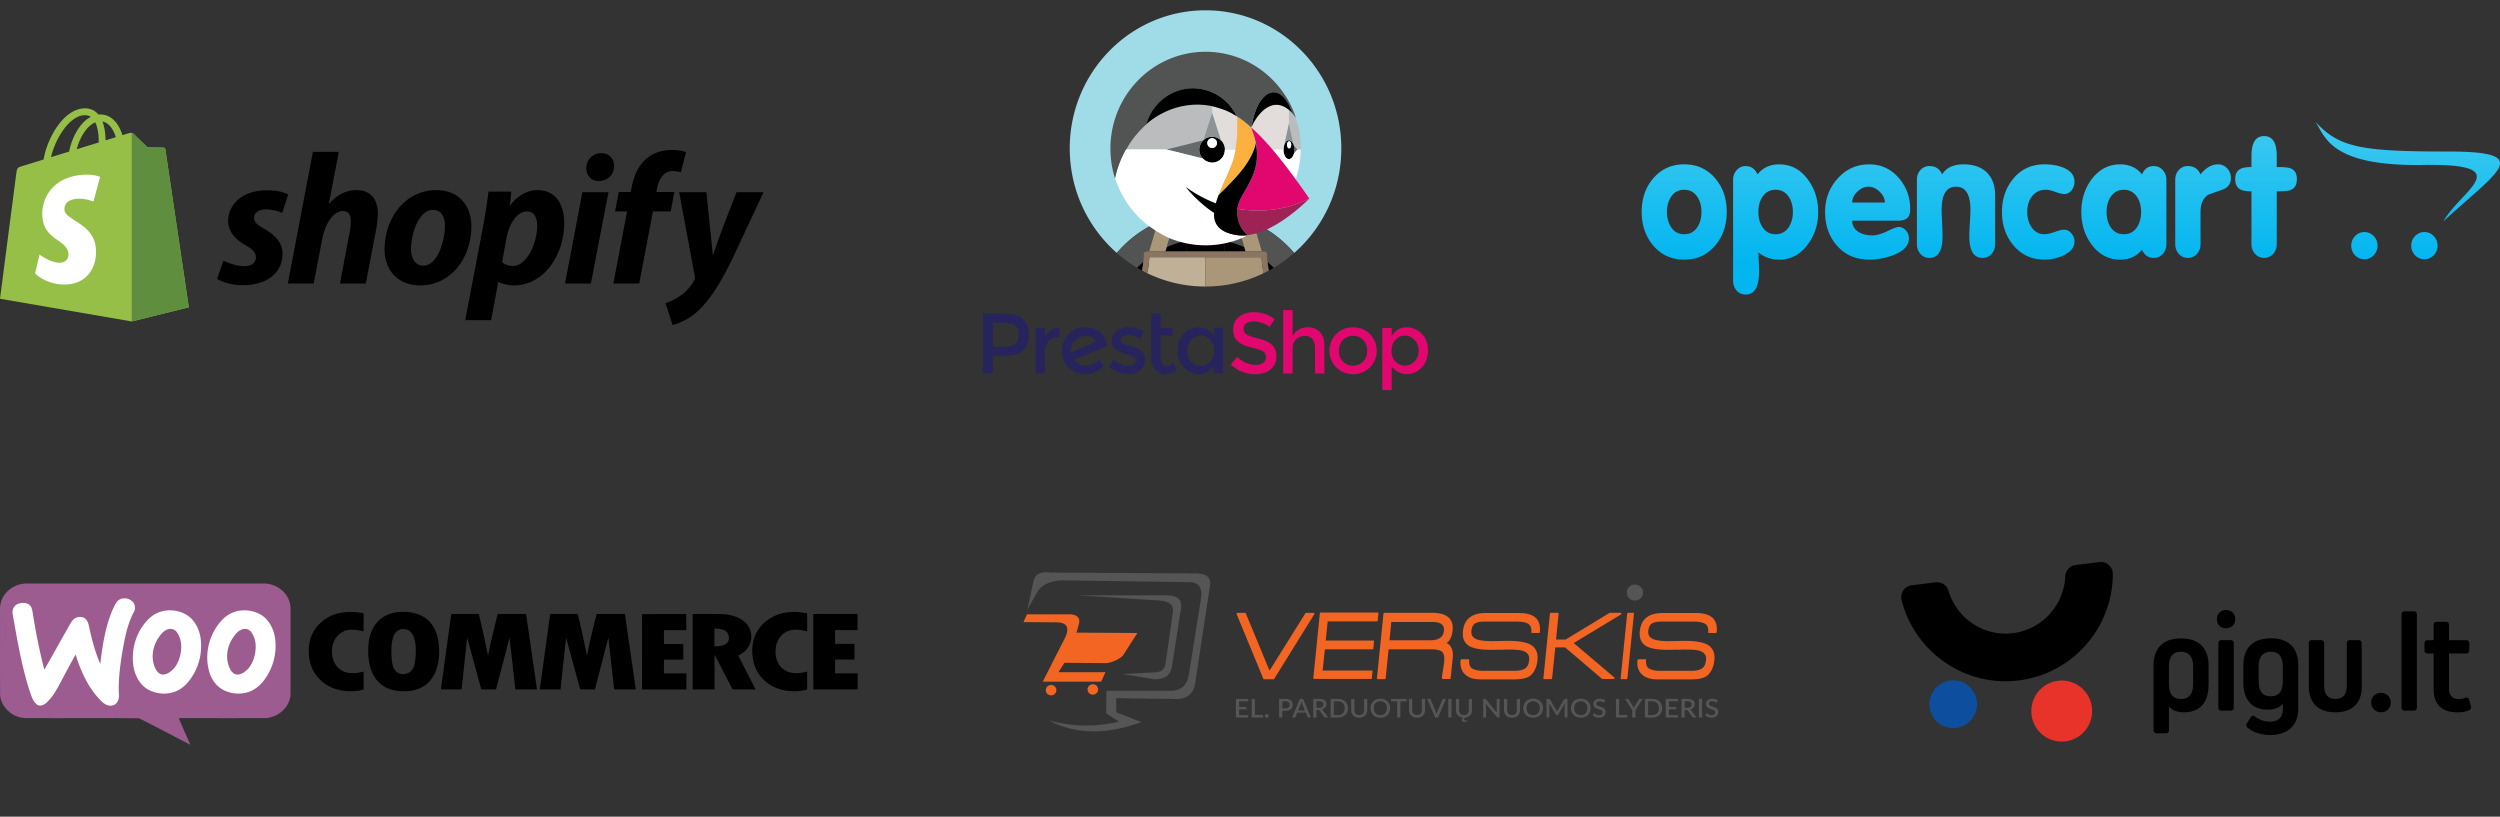 <svg xmlns="http://www.w3.org/2000/svg" width="300" height="98" fill="none"><rect width="100%" height="100%" fill="#333333" stroke="none"/><path fill="#95BF47" d="M19.845 17.924a.249.249 0 0 0-.226-.208c-.093-.008-1.92-.036-1.92-.036s-1.53-1.478-1.68-1.629c-.151-.15-.446-.105-.56-.07l-.769.236a5.355 5.355 0 0 0-.367-.9c-.544-1.034-1.341-1.58-2.305-1.582h-.003c-.067 0-.133.006-.2.012a2.856 2.856 0 0 0-.087-.1c-.42-.447-.957-.665-1.602-.646-1.244.036-2.482.93-3.487 2.52-.706 1.118-1.244 2.523-1.397 3.61l-2.448.756c-.721.226-.744.248-.838.924C1.886 21.323 0 35.851 0 35.851l15.806 2.723 6.851-1.697s-2.795-18.823-2.813-18.953zm-5.946-1.463-1.227.379c-.009-.628-.084-1.5-.377-2.255.944.179 1.408 1.242 1.604 1.876zm-2.054.634-2.639.814c.255-.973.74-1.941 1.333-2.576.22-.237.53-.5.896-.65.344.715.419 1.727.41 2.412zm-1.694-3.27c.292-.006.538.058.748.196a3.597 3.597 0 0 0-.966.749c-.79.844-1.395 2.155-1.637 3.419l-2.167.668c.428-1.99 2.102-4.976 4.022-5.031z"/><path fill="#5E8E3E" d="M19.622 17.716c-.094-.007-1.921-.035-1.921-.035s-1.53-1.479-1.68-1.629a.375.375 0 0 0-.212-.097v22.618l6.85-1.696s-2.795-18.823-2.812-18.952a.25.25 0 0 0-.225-.209z"/><path fill="#fff" d="m12.01 21.225-.796 2.965s-.887-.402-1.94-.336c-1.542.097-1.559 1.066-1.543 1.31.084 1.325 3.587 1.615 3.783 4.721.155 2.444-1.301 4.115-3.399 4.247-2.518.159-3.904-1.32-3.904-1.32l.533-2.261s1.396 1.048 2.513.978c.73-.046.99-.637.963-1.055-.11-1.73-2.961-1.628-3.141-4.47-.152-2.392 1.425-4.815 4.904-5.034 1.34-.085 2.027.255 2.027.255z"/><path fill="#000" d="M31.678 27.434c-.788-.426-1.193-.785-1.193-1.278 0-.628.563-1.031 1.44-1.031 1.023 0 1.936.426 1.936.426l.72-2.197s-.662-.516-2.61-.516c-2.712 0-4.591 1.546-4.591 3.72 0 1.234.877 2.175 2.048 2.847.945.538 1.283.92 1.283 1.48 0 .582-.473 1.053-1.35 1.053-1.308 0-2.543-.673-2.543-.673l-.765 2.197s1.14.762 3.06.762c2.79 0 4.794-1.367 4.794-3.833-.001-1.321-1.013-2.263-2.23-2.957zm11.118-4.618c-1.373 0-2.453.65-3.285 1.636l-.045-.023 1.192-6.208h-3.106l-3.015 15.802h3.106l1.035-5.402c.405-2.04 1.462-3.294 2.453-3.294.697 0 .968.47.968 1.143 0 .426-.046.942-.135 1.368l-1.17 6.186H43.9l1.215-6.388c.135-.673.225-1.48.225-2.018-.001-1.749-.924-2.802-2.544-2.802zm9.563 0c-3.736 0-6.21 3.362-6.21 7.105 0 2.399 1.484 4.326 4.275 4.326 3.668 0 6.143-3.272 6.143-7.105 0-2.22-1.305-4.326-4.208-4.326zm-1.53 9.056c-1.058 0-1.508-.897-1.508-2.018 0-1.77.923-4.662 2.61-4.662 1.103 0 1.463.942 1.463 1.861 0 1.905-.922 4.82-2.565 4.82zm13.683-9.056c-2.096 0-3.286 1.838-3.286 1.838h-.044l.18-1.659h-2.745a65.963 65.963 0 0 1-.63 4.102l-2.16 11.32h3.105l.855-4.573h.068s.637.403 1.822.403c3.646 0 6.03-3.72 6.03-7.487 0-2.083-.922-3.944-3.195-3.944zm-2.97 9.1c-.806 0-1.284-.448-1.284-.448l.518-2.891c.36-1.928 1.373-3.206 2.453-3.206.946 0 1.238.874 1.238 1.704 0 1.995-1.193 4.841-2.925 4.841zM72.14 18.378c-.99 0-1.778.784-1.778 1.793 0 .919.585 1.546 1.463 1.546h.045c.968 0 1.8-.65 1.823-1.793 0-.896-.608-1.546-1.553-1.546zm-4.342 15.645h3.105l2.116-10.96H69.89l-2.09 10.96zM80.917 23.04h-2.16l.112-.515c.18-1.054.81-1.995 1.845-1.995.553 0 .99.156.99.156l.608-2.42s-.54-.27-1.688-.27c-1.103 0-2.205.315-3.038 1.032-1.058.896-1.553 2.196-1.8 3.497l-.09.515h-1.44l-.45 2.332h1.44l-1.643 8.652h3.106l1.643-8.652h2.138l.427-2.332zm7.471.023s-1.941 4.872-2.813 7.531h-.045c-.06-.856-.765-7.531-.765-7.531H81.5l1.869 10.064c.045.224.023.359-.068.516-.36.694-.968 1.367-1.688 1.86-.585.426-1.237.695-1.755.874L80.714 39c.63-.134 1.935-.65 3.038-1.681 1.418-1.322 2.723-3.363 4.073-6.142l3.803-8.115h-3.24v.001z"/><g clip-path="url(#a)"><path fill="#27245D" d="M128.533 42.306c-.011-.044-.011-.11-.011-.198 0-.563.185-1.004.554-1.313.368-.32.77-.475 1.215-.475.585 0 .998.22 1.225.673l-2.983 1.313zm4.274-.794c-.011-.662-.249-1.203-.737-1.622-.489-.42-1.096-.618-1.834-.618-.466 0-.911.099-1.323.309-.423.21-.77.53-1.052.982-.282.441-.423.949-.423 1.534 0 .838.271 1.522.813 2.03.543.518 1.204.772 1.964.772.867 0 1.627-.33 2.267-1.004l-.662-.75c-.39.474-.889.717-1.486.717-.608 0-1.085-.22-1.432-.662l3.916-1.677-.011-.011zm-6.672-1.91a2.27 2.27 0 0 0-.738.84v-1.104h-1.139v5.473h1.128v-2.34c0-.617.141-1.125.423-1.489.282-.375.705-.552 1.258-.552h.066l-.011-1.158c-.337 0-.673.11-.987.33zm10.717 2.428a3.015 3.015 0 0 0-.51-.287 8.576 8.576 0 0 0-.488-.187 8.183 8.183 0 0 0-.586-.166 2.25 2.25 0 0 1-.509-.176c-.174-.078-.261-.21-.261-.387 0-.198.087-.353.25-.452.173-.1.39-.154.661-.154.51 0 .988.143 1.421.441l.424-.85a3.068 3.068 0 0 0-1.758-.551c-.618 0-1.128.154-1.508.452-.39.309-.586.706-.586 1.214 0 .717.565 1.236 1.682 1.545.022.01.065.022.119.044.716.22 1.074.463 1.074.74a.553.553 0 0 1-.217.451c-.152.122-.347.177-.607.177-.586 0-1.194-.243-1.823-.717l-.542.894c.325.264.694.463 1.117.606.423.144.825.221 1.215.221.575 0 1.053-.154 1.421-.463.369-.31.554-.729.554-1.247.01-.519-.174-.894-.543-1.148zm-14.97-.805c-.239.254-.694.386-1.345.386h-1.389v-2.88h1.215c.651 0 1.118.1 1.421.309.304.21.456.552.456 1.048 0 .508-.119.883-.358 1.137zm.846-2.968c-.488-.42-1.269-.63-2.343-.63h-2.43v7.184h1.193v-2.108h1.259c1.041 0 1.811-.198 2.31-.607.499-.408.749-1.037.749-1.908 0-.861-.25-1.512-.738-1.932zm17.325 5.65c-.239 0-.434-.078-.564-.232a.935.935 0 0 1-.206-.618v-2.781h1.41v-.927h-1.41v-1.721h-1.129v5.384c0 .574.174 1.038.51 1.369.336.342.749.507 1.237.507.477 0 .922-.176 1.323-.54l-.466-.817c-.228.254-.467.375-.705.375zm5.175-.52c-.315.332-.684.497-1.128.497-.445 0-.836-.165-1.161-.496-.326-.331-.499-.75-.499-1.28s.163-.96.488-1.313c.325-.354.705-.53 1.161-.53.455 0 .835.176 1.139.53.314.353.466.783.466 1.302 0 .53-.152.96-.466 1.29zm.445-3.09c-.456-.683-1.042-1.025-1.747-1.025-.705 0-1.323.253-1.844.761-.521.508-.781 1.18-.781 2.03 0 .85.249 1.534.759 2.053.51.518 1.096.783 1.779.783.337 0 .673-.088 1.009-.254.336-.165.608-.408.825-.728v.894h1.128v-5.473h-1.128v.96z"/><path fill="#E2066F" d="M163.582 43.377a1.63 1.63 0 0 1-1.215.496c-.489 0-.901-.165-1.215-.496-.326-.331-.478-.762-.478-1.291 0-.53.163-.96.478-1.291.314-.331.726-.497 1.215-.497.488 0 .9.166 1.215.497.314.33.477.76.477 1.29s-.152.96-.477 1.292zm-1.215-4.105c-.814 0-1.487.276-2.018.816-.543.541-.814 1.214-.814 1.998 0 .783.271 1.456.814 1.997.542.54 1.215.816 2.018.816.802 0 1.486-.275 2.017-.816.543-.54.814-1.214.814-1.997 0-.784-.271-1.457-.814-1.998-.542-.551-1.215-.816-2.017-.816zm7.366 4.105a1.578 1.578 0 0 1-1.161.496c-.444 0-.824-.165-1.128-.496-.315-.331-.466-.762-.466-1.28 0-.52.151-.95.466-1.302.315-.343.694-.52 1.139-.52.456 0 .835.177 1.161.52.325.342.488.783.488 1.302-.011.53-.174.949-.499 1.28zm.857-3.344a2.525 2.525 0 0 0-1.844-.761c-.716 0-1.302.342-1.747 1.037v-.96h-1.128v7.46h1.128v-2.814c.543.606 1.15.904 1.823.904.672 0 1.269-.264 1.779-.794s.759-1.214.759-2.053-.26-1.522-.77-2.019zm-13.689-.761c-.38 0-.727.099-1.053.287a1.785 1.785 0 0 0-.737.794v-3.145h-1.129v7.614h1.129v-2.957c0-.508.141-.894.434-1.159a1.465 1.465 0 0 1 1.019-.397c.825 0 1.237.508 1.237 1.512v3.001h1.128v-3.354c0-.718-.184-1.258-.564-1.633-.369-.376-.857-.563-1.464-.563zm-4.275 2.096c-.369-.32-.911-.574-1.638-.75-.727-.177-1.193-.342-1.421-.497a.778.778 0 0 1-.336-.673c0-.287.108-.507.336-.65.217-.144.51-.222.857-.222s.694.067 1.052.188c.358.121.64.276.846.475l.641-.916a3.562 3.562 0 0 0-1.15-.64 4.05 4.05 0 0 0-1.346-.221c-.705 0-1.29.177-1.768.54-.477.365-.716.872-.716 1.534s.206 1.16.629 1.48c.207.176.445.308.716.418.272.11.662.221 1.183.354.521.12.879.264 1.095.419.217.154.315.375.315.65a.806.806 0 0 1-.336.674c-.228.166-.532.254-.911.254-.771 0-1.508-.32-2.224-.95l-.749.917c.857.772 1.834 1.158 2.94 1.158.759 0 1.367-.198 1.833-.584.467-.387.695-.894.695-1.523 0-.63-.174-1.115-.543-1.435z"/><path fill="#A0DBE8" d="M138.924 26.67c.261-.121.521-.22.792-.33.304-.111.608-.221.912-.32.379-.122.77-.221 1.16-.31.532-.11 1.063-.198 1.595-.254-.304.96-.629 1.92-.998 2.87l.032.551a11.582 11.582 0 0 1 4.492 0c0-.187.01-.375.032-.552a56.325 56.325 0 0 1-.998-2.869 12.97 12.97 0 0 1 1.595.254c.39.089.77.188 1.161.31.303.099.607.198.911.32a14.14 14.14 0 0 1 5.695 4.017c3.461-3.036 5.652-7.527 5.652-12.547 0-9.148-7.29-16.574-16.294-16.574-8.993 0-16.294 7.415-16.294 16.574 0 5.01 2.191 9.5 5.652 12.546a14.14 14.14 0 0 1 4.903-3.686z"/><path fill="#525353" d="M139.998 29.672a11.18 11.18 0 0 1 2.408-.773c0-.187-.011-.375-.032-.551a56.7 56.7 0 0 0 .998-2.87c-.532.056-1.074.133-1.595.254-.39.089-.77.188-1.161.31-.303.099-.607.198-.911.32l1.183.297-.89 3.013zm-2.799 1.776c.033-.309.044-.618.044-.938a.34.34 0 0 1 .336-.342h.293l1.041-3.509a14.132 14.132 0 0 0-4.903 3.686 16.312 16.312 0 0 0 2.451 1.787c.25-.231.489-.463.738-.684zm13.192-4.778 1.041 3.51h.293a.34.34 0 0 1 .336.341c0 .32.022.63.044.938.249.22.499.442.726.684a15.733 15.733 0 0 0 2.452-1.787 14.002 14.002 0 0 0-4.892-3.686zm-1.985-.033 1.183-.298c-.304-.11-.608-.22-.912-.32-.379-.121-.77-.22-1.16-.309a16.035 16.035 0 0 0-1.595-.254c.304.96.629 1.92.998 2.87l-.033.551c.847.166 1.649.43 2.409.773l-.89-3.013z"/><path fill="#000" d="M144.653 30.18h2.3a10.246 10.246 0 0 1-.054-1.28 11.567 11.567 0 0 0-4.491 0c.011.43-.011.849-.054 1.28h2.299zm-8.18 1.952c.184.11.379.221.575.331.065-.33.119-.673.151-1.015-.249.22-.488.453-.726.684z"/><path fill="#000" d="M139.846 30.18h2.516c.044-.431.066-.861.055-1.28-.846.165-1.649.43-2.409.772l-.162.507zm12.269 1.268c.033.342.087.684.152 1.015.195-.099.38-.21.575-.33-.239-.232-.477-.464-.727-.685zm-2.646-1.269-.152-.507a11.174 11.174 0 0 0-2.408-.773c-.011.43.011.85.054 1.28h2.506z"/><path fill="#AA9678" d="m139.846 30.18.152-.508.901-3.035-1.183-.298c-.271.1-.531.21-.792.331l-1.041 3.51h1.963zm9.47-.508.152.507h1.964l-1.042-3.509c-.26-.121-.52-.22-.792-.33l-1.182.297.9 3.035z"/><path fill="#C0B098" d="M137.916 30.886c.011-.011.022-.011.033-.023h-.033v.023z"/><path fill="#C0B098" d="M144.652 30.863h-6.704c-.011.011-.022.011-.032.022a10.01 10.01 0 0 1-.25 1.898 15.943 15.943 0 0 0 6.986 1.6v-3.52z"/><path fill="#AA9678" d="M151.401 30.863h-.034c.011.012.022.012.034.023v-.023z"/><path fill="#AA9678" d="M151.367 30.863h-6.715v3.52c2.495 0 4.871-.573 6.987-1.6a10.129 10.129 0 0 1-.25-1.898c0-.01-.011-.022-.022-.022z"/><path fill="#8B7460" d="M152.116 31.448a8.785 8.785 0 0 1-.043-.938.341.341 0 0 0-.337-.342h-14.167a.341.341 0 0 0-.337.342c0 .32-.021.63-.043.938-.033.342-.087.684-.152 1.015.206.11.412.221.618.32.141-.618.228-1.258.25-1.898v-.022h13.484v.023c.022.65.109 1.28.25 1.897.206-.099.412-.21.618-.32a10.546 10.546 0 0 1-.141-1.015z"/><path fill="#525353" d="M149.316 27.807c-.054-.055-.098-.121-.152-.188.054.078.109.133.152.188z"/><path fill="#AA9678" d="M149.696 28.193s-.163-.132-.38-.375c.217.243.38.375.38.375z"/><path fill="#BBBCBD" d="M155.5 14.124s0-.01 0 0a5.549 5.549 0 0 0-.423-.53c-.065-.077-.13-.143-.195-.21-.022-.021-.054-.043-.076-.065a.975.975 0 0 0-.13-.11v1.544l.575 2.703c.011.023.011.045.021.067l.402.463h.423v-.121c0-1.28-.206-2.505-.575-3.653-.011-.044-.011-.066-.022-.088z"/><path fill="#676A6A" d="M155.316 17.71v.022c.011.067.011.133.011.199v.066c0 .066 0 .133-.011.188v.022l-.033.198.402-.452-.402-.463.033.22z"/><path fill="#000" d="M155.305 18.229v-.022c.011-.066.011-.132.011-.188v-.088c0-.066 0-.132-.011-.199v-.022l-.032-.198c-.011-.022-.011-.044-.022-.066a1.396 1.396 0 0 0-.152-.342c-.01-.011-.021-.023-.021-.034-.022-.022-.033-.044-.055-.066-.021-.033-.054-.055-.086-.077-.011-.011-.022-.011-.033-.022-.022-.022-.054-.033-.076-.044-.011 0-.022-.011-.032-.011a.389.389 0 0 0-.12-.022c-.043 0-.076.01-.119.022-.011 0-.022.01-.033.01-.021.012-.054.023-.076.045-.01.01-.021.01-.032.022-.033.022-.054.055-.087.077-.022.022-.032.044-.054.066-.011.011-.022.023-.022.034-.065.099-.119.21-.152.342v.01a1.013 1.013 0 0 0-.043.188c0 .022-.011.033-.011.055-.011.078-.011.144-.022.221v.033c0 .63.293 1.148.651 1.148.065 0 .12-.022.185-.044.011 0 .021-.011.032-.011.022-.011.044-.033.065-.045l.033-.033c.032-.022.054-.055.087-.088.021-.022.032-.044.054-.077.011-.022.022-.033.032-.055.022-.033.033-.067.055-.11.011-.012.011-.023.021-.045.022-.055.033-.11.055-.165 0-.067.01-.133.01-.199zm-.607-.42c-.141 0-.25-.187-.25-.43 0-.231.109-.43.25-.43.141 0 .249.188.249.43 0 .243-.119.43-.249.43z"/><path fill="#fff" d="M154.697 17.81c.138 0 .249-.193.249-.43s-.111-.431-.249-.431-.25.193-.25.43c0 .238.112.43.25.43z"/><path fill="#909393" d="M154.09 17.445c.043-.132.087-.242.152-.342.011-.01.021-.022.021-.033.022-.022.033-.044.055-.066.021-.033.054-.055.086-.077.011-.011.022-.011.033-.022.022-.022.054-.033.076-.044.011 0 .022-.011.032-.011a.386.386 0 0 1 .12-.022c.043 0 .076.01.119.022.011 0 .022.01.033.01.021.012.054.023.076.045.01.01.021.01.032.022.033.022.054.055.087.077.022.022.032.044.054.066.011.011.022.022.022.033.065.1.119.21.152.342l-.575-2.703-.575 2.703z"/><path fill="#000" d="M146.985 17.942c0-.055 0-.11-.011-.165-.011-.056-.011-.1-.021-.155a.546.546 0 0 0-.044-.143.763.763 0 0 0-.054-.144l-.065-.132a1.459 1.459 0 0 0-.271-.353 1.73 1.73 0 0 0-.478-.32 2.517 2.517 0 0 0-.271-.089h-.011a1.323 1.323 0 0 0-.585 0h-.011a1.963 1.963 0 0 0-.272.078h-.01a1.086 1.086 0 0 0-.25.132c-.076.055-.152.11-.217.177h-.011c-.108.11-.206.231-.282.364l-.065.132s0 .011-.011.011a.59.59 0 0 0-.043.122c0 .01-.011.01-.011.022-.011.044-.022.077-.032.121 0 .011-.011.022-.011.033-.011.044-.011.077-.022.122 0 .01 0 .022-.011.033 0 .055-.011.11-.011.165 0 .1.011.199.033.298v.011c.022.1.043.188.087.287.076.177.184.342.314.486.109.11.228.21.358.286l.13.067h.011c.044.022.087.033.12.044.01 0 .01 0 .021.01.044.012.076.023.12.034.01 0 .021.01.032.01.044.012.076.012.119.023.011 0 .022 0 .033.011.054 0 .108.011.163.011.217 0 .412-.044.596-.121.087-.044.174-.089.261-.144a1.52 1.52 0 0 0 .412-.42c.054-.087.098-.176.141-.264.076-.188.119-.397.119-.607v-.01l.011-.023zm-1.529-.188c-.315 0-.575-.264-.575-.584s.26-.585.575-.585a.584.584 0 0 1 0 1.169z"/><path fill="#fff" d="M145.456 17.755c.317 0 .575-.262.575-.585s-.258-.585-.575-.585a.58.58 0 0 0-.575.585.58.58 0 0 0 .575.584z"/><path fill="#BBBCBD" d="m144.392 16.828 1.063-3.3v-.772a8.93 8.93 0 0 0-1.811-.188c-.207 0-.413.011-.619.022-.032 0-.054 0-.087.011a8.755 8.755 0 0 0-3.07.817 9.884 9.884 0 0 0-2.831 1.997l-.098.1c-.162.165-.325.341-.477.518-.032.044-.065.077-.097.121-.152.188-.304.376-.445.563-.011.011-.022.033-.033.044-.13.188-.26.375-.39.574-.022.033-.055.077-.076.11-.098.166-.196.331-.282.497h4.816l4.437-1.115z"/><path fill="#E2DDDB" d="M148.46 16.463c.011-.132.021-.253.021-.386.011-.176.011-.342.022-.518v-.53c0-.353-.022-.695-.032-1.048 0 0-.011 0-.011-.011 0 0-.011 0-.011-.011a6.049 6.049 0 0 1-.358-.21h-.011a.42.42 0 0 0-.098-.055c-.021-.011-.043-.033-.065-.044l-.01-.011c-.022-.011-.044-.022-.055-.033a7.486 7.486 0 0 0-.672-.32 11.795 11.795 0 0 0-1.703-.541v.772l1.052 3.289c.108.099.206.22.271.353l.065.132a.52.52 0 0 1 .054.144c.011.044.033.099.044.143.011.055.021.1.021.155.011.055.011.11.011.165v.011h1.28c.087-.474.152-.96.185-1.445 0 .022 0 .01 0 0z"/><path fill="#FBB040" d="M146.995 22.643c.293-.298.564-.574.824-.85.152-.165.304-.331.456-.485 1.074-1.181 1.855-2.296 2.332-3.72.011-.032.022-.076.033-.131v-.022c.011-.056.022-.11.033-.177 0-.044.01-.088.01-.132-.119-.618-.347-1.225-.553-1.821v.01l-.011-.01c-.043-.033-.076-.077-.119-.11-.119-.11-.239-.221-.369-.332-.38-.32-.77-.617-1.182-.871.021.353.032.695.032 1.048v.53c0 .176-.011.353-.021.518-.011.133-.011.254-.022.386v.045c-.044.485-.098.97-.185 1.445l-.151.728c-.315 1.302-.955 2.472-1.476 3.686-.141.32-.271.65-.39.982l-.033.1c.163-.177.315-.332.423-.442.141-.144.25-.265.369-.375z"/><path fill="#909393" d="M144.402 16.828a1.68 1.68 0 0 1 .217-.177c.076-.055.163-.1.25-.132h.011c.086-.033.173-.067.271-.078h.011a1.317 1.317 0 0 1 .586 0h.01c.098.022.185.044.272.089.173.077.336.176.477.32l-1.052-3.289-1.053 3.267z"/><path fill="#676A6A" d="M144.034 18.549a2.186 2.186 0 0 1-.087-.287v-.01a1.372 1.372 0 0 1-.032-.299c0-.055 0-.11.01-.165 0-.011 0-.022.011-.033 0-.045.011-.078.022-.122 0-.01.011-.022.011-.033.011-.044.022-.077.032-.121 0-.011.011-.011.011-.022.011-.045.033-.089.044-.122 0 0 0-.01.011-.01l.065-.133c.076-.133.173-.254.282-.364l-4.448 1.114h-.011l4.404 1.092a1.359 1.359 0 0 1-.325-.485z"/><path fill="#E2DDDB" d="M154.036 17.7c0-.023.011-.045.011-.056.011-.066.022-.132.043-.187v-.022l.575-2.704v-1.545c-.477-.397-.976-.618-1.508-.618-.672 0-1.29.376-1.757.839-.51.508-.9 1.148-1.226 1.788-.011.033-.032.055-.043.088l.293.265c.217.198.434.408.64.618l.293.298c.097.11.206.21.303.32.131.143.261.275.38.419.054.055.109.121.163.176.152.177.304.342.455.519l.055.055h1.312v-.033c0-.066 0-.143.011-.22z"/><path fill="#525353" d="M134.348 19.652c0-.01.01-.022.01-.033.087-.22.174-.441.272-.662.021-.066.054-.121.086-.176.076-.177.163-.342.25-.508.033-.066.065-.132.108-.21.022-.033.044-.077.066-.11.097-.165.184-.33.282-.497.021-.033.054-.077.076-.11.119-.198.249-.386.39-.574.011-.01.022-.033.033-.044.141-.198.292-.386.444-.563.033-.044.065-.077.098-.12.152-.177.315-.354.477-.52l.098-.099c.174-.176.347-.342.542-.507.727-2.494 2.973-4.315 5.62-4.315a5.73 5.73 0 0 1 3.037.883 6.04 6.04 0 0 1 2.181 2.416s0 .012.01.012c.011.022.022.044.044.077a9.88 9.88 0 0 1 1.551 1.203c.044.033.076.077.119.11a.33.33 0 0 1 .044-.088c.369-2.395 1.41-4.127 2.636-4.127.922 0 1.747.982 2.246 2.493v.012a7.134 7.134 0 0 1 .433.53c.011.021.011.043.022.065l-.022-.077c-1.529-4.59-5.792-7.9-10.826-7.9-6.314 0-11.423 5.197-11.423 11.619 0 1.269.195 2.483.564 3.619v-.011c.076-.342.163-.684.26-1.015.087-.265.174-.519.272-.773z"/><path fill="#fff" d="m155.675 17.964-.402.452a.969.969 0 0 1-.054.166c0 .011-.011.022-.022.044a.51.51 0 0 1-.054.11c-.011.023-.022.034-.032.056-.022.022-.033.055-.055.077a.327.327 0 0 1-.086.088l-.033.033a.227.227 0 0 1-.065.045c-.011 0-.022.01-.033.01a.35.35 0 0 1-.184.045c-.358 0-.651-.508-.651-1.148h-1.313c.25.287.489.574.716.872l.011.01.684.861c.011.012.021.034.032.045.217.276.423.551.629.827.022.022.044.055.065.078.217.297.434.595.651.882v.011c.38-1.136.586-2.339.597-3.597l-.401.033z"/><path fill="#000" d="M142.937 12.59c.033 0 .055 0 .087-.01.206-.012.412-.023.618-.023a8.89 8.89 0 0 1 1.812.188v.298-.298c.412.1 1.15.309 1.703.54.228.1.456.21.673.32.011 0 .032.012.054.034 0 0 .011 0 .011.01a.227.227 0 0 1 .065.045c.033.022.065.033.098.055h.01c.142.077.293.177.358.21a.01.01 0 0 1 .011.01l.011.012c-.011-.022-.022-.044-.043-.078 0 0 0-.01-.011-.01a5.962 5.962 0 0 0-2.181-2.417 5.83 5.83 0 0 0-3.037-.883c-2.647 0-4.893 1.82-5.619 4.315a9.405 9.405 0 0 1 2.289-1.49 9.07 9.07 0 0 1 3.091-.828zm8.473.828c.467-.463 1.085-.839 1.758-.839.531 0 1.041.221 1.508.618.043.033.086.078.13.11.021.023.054.045.076.067.065.066.13.132.195.21v-.012c-.51-1.511-1.324-2.493-2.246-2.493-1.225 0-2.267 1.721-2.636 4.127.304-.64.705-1.28 1.215-1.788z"/><path fill="#fff" d="M140.585 28.679c.108.044.206.077.314.11a11.274 11.274 0 0 0 8.039-.188c.065-.033.141-.055.206-.088.108-.044.228-.1.336-.154.098-.045.195-.089.293-.144-.022 0-.043.011-.065.011a4.478 4.478 0 0 1-1.215-.01c-2.354-.343-2.875-1.502-2.799-2.693-.174-.1-.336-.21-.521-.342-1.811-1.335-2.885-2.759-2.885-2.759s1.399 1.092 3.482 1.92c.043.022.087.033.13.055.098-.342.217-.673.315-.96l.032-.099c.12-.331.25-.662.391-.982.521-1.214 1.161-2.395 1.475-3.686l.152-.728h-1.28v.011c0 .22-.043.42-.119.607-.044.088-.087.188-.141.265-.109.165-.25.309-.413.42-.086.054-.173.098-.26.143a1.559 1.559 0 0 1-.597.121c-.054 0-.108 0-.162-.011-.011 0-.022 0-.033-.011-.043 0-.076-.011-.119-.022-.011 0-.022-.011-.033-.011l-.119-.033c-.011 0-.011 0-.022-.011-.043-.011-.087-.033-.119-.044h-.011l-.13-.067a1.467 1.467 0 0 1-.358-.286l-4.404-1.093h-4.806c-.022.033-.044.077-.065.11-.033.067-.076.133-.109.21-.087.166-.173.342-.249.508-.033.055-.055.121-.087.176-.098.22-.184.442-.271.662 0 .011-.011.022-.011.033a8.972 8.972 0 0 0-.26.784 15.22 15.22 0 0 0-.261 1.015c.76 2.35 2.224 4.37 4.155 5.782.054.044.119.077.174.121.325.232.661.453 1.008.64a9.05 9.05 0 0 0 1.422.718z"/><path fill="#9F2255" d="M148.471 25.06a2.038 2.038 0 0 0-.033.363c-.01.21.011.42.044.607.021.133.043.254.076.375.054.177.108.343.184.497.076.154.152.298.228.42.022.044.054.088.076.12.043.056.076.111.119.166.054.067.109.133.152.188.206.243.38.375.38.375v.011c0 .011 0 .022.011.033.021 0 .043-.01.065-.01a7.764 7.764 0 0 0 1.529-.387c.261-.1.521-.199.77-.309.076-.033.152-.077.228-.11 2.615-1.291 4.806-3.564 4.806-3.564-3.276 1.644-6.498 1.577-8.635 1.224z"/><path fill="#E2066F" d="M154.785 20.58c-.206-.276-.423-.552-.629-.828-.011-.011-.022-.033-.033-.044l-.683-.861-.011-.011c-.238-.298-.477-.585-.716-.872-.011-.022-.032-.033-.043-.055-.152-.177-.304-.342-.456-.519-.054-.055-.108-.121-.163-.176l-.379-.42c-.098-.11-.206-.21-.304-.32l-.293-.297c-.206-.21-.423-.42-.64-.618l-.293-.265c.206.607.445 1.214.564 1.843a7.6 7.6 0 0 1 .076.474c.293 2.174-.401 3.597-1.486 5.473-.076.133-.163.276-.239.408a4.27 4.27 0 0 0-.499 1.203 4.81 4.81 0 0 0-.076.364c2.138.353 5.349.42 8.636-1.225 0 0-.641-.96-1.617-2.284a60.875 60.875 0 0 0-.651-.882.547.547 0 0 0-.065-.089z"/><path fill="#000" d="M149.696 28.193s-.162-.132-.379-.375c-.055-.055-.098-.121-.152-.188-.044-.055-.076-.11-.12-.165-.021-.044-.054-.077-.075-.121a7.188 7.188 0 0 1-.228-.42 5.488 5.488 0 0 1-.185-.496c-.032-.122-.065-.243-.076-.376a3.69 3.69 0 0 1-.043-.606c0-.122.011-.243.033-.365a4.28 4.28 0 0 1 .075-.364c.098-.375.25-.772.499-1.202.076-.144.163-.276.239-.409 1.085-1.876 1.779-3.288 1.486-5.473-.021-.154-.043-.32-.076-.474-.01.11-.032.21-.054.287v.022a1.44 1.44 0 0 1-.032.132c-.478 1.423-1.259 2.538-2.333 3.719-.141.165-.293.32-.455.485-.261.276-.543.563-.825.85-.119.121-.238.232-.358.353-.108.11-.26.265-.423.441-.098.287-.217.618-.314.96-.044-.022-.087-.033-.131-.055-2.082-.816-3.482-1.92-3.482-1.92s1.074 1.424 2.886 2.759c.173.132.347.243.52.342-.076 1.203.445 2.35 2.799 2.692a4.97 4.97 0 0 0 1.215.011c0-.022-.011-.033-.011-.044z"/></g><path fill="url(#b)" d="M207.21 25.43c0 1.592-.458 2.933-1.376 4.018-.958 1.138-2.203 1.709-3.727 1.709-1.528 0-2.769-.571-3.728-1.708-.918-1.086-1.379-2.427-1.379-4.019 0-1.596.461-2.936 1.379-4.018.969-1.126 2.214-1.69 3.728-1.69 1.524 0 2.769.564 3.727 1.69.918 1.082 1.376 2.422 1.376 4.018zm-3.035 0c0-.72-.167-1.33-.5-1.821-.374-.56-.897-.837-1.568-.837-.672 0-1.194.278-1.568.837-.338.492-.505 1.1-.505 1.821 0 .717.167 1.333.505 1.84.374.56.896.838 1.568.838.671 0 1.194-.279 1.568-.838.333-.507.5-1.123.5-1.84zm14.006 0c0 1.487-.413 2.787-1.245 3.898-.889 1.217-2.036 1.829-3.429 1.829-.984 0-1.819-.297-2.501-.883 0 .135.015.462.044.984.029.526.043.954.043 1.292 0 1.867-.537 2.798-1.611 2.798-.44 0-.799-.162-1.086-.481a1.706 1.706 0 0 1-.424-1.168V21.56c0-.443.145-.826.435-1.149.291-.32.65-.48 1.078-.48.646 0 1.118.333 1.416.998.635-.803 1.502-1.205 2.602-1.205 1.397 0 2.541.6 3.433 1.806.828 1.115 1.245 2.415 1.245 3.901zm-3.034 0c0-.72-.17-1.33-.504-1.821-.374-.56-.897-.837-1.568-.837-.672 0-1.194.278-1.568.837-.334.492-.501 1.1-.501 1.821 0 .717.167 1.333.501 1.84.374.56.896.838 1.568.838.671 0 1.194-.279 1.568-.838.334-.507.504-1.123.504-1.84zm14.075-.337c0 .525-.12.886-.36 1.089-.239.198-.613.3-1.117.3h-5.477c0 .6.272 1.062.817 1.385.439.252.976.38 1.611.38.494 0 1.085-.17 1.779-.503.693-.338 1.139-.504 1.332-.504.352 0 .649.132.896.402.243.267.367.59.367.962 0 .859-.621 1.528-1.863 2.008a8.07 8.07 0 0 1-2.892.545c-1.582 0-2.86-.545-3.836-1.63-.977-1.085-1.466-2.448-1.466-4.096 0-1.57.508-2.91 1.524-4.03 1.012-1.119 2.272-1.678 3.774-1.678 1.398 0 2.566.53 3.503 1.588.936 1.06 1.408 2.32 1.408 3.782zm-3.034-.79c-.015-.48-.229-.915-.643-1.31-.414-.394-.852-.589-1.317-.589-.479 0-.926.195-1.339.589-.414.395-.621.83-.621 1.31h3.92zm13.229 4.998c0 .459-.142.845-.424 1.168-.287.32-.647.481-1.086.481-1.06 0-1.59-.87-1.59-2.61 0-.334.022-.86.066-1.584.047-.721.069-1.25.069-1.585 0-1.844-.577-2.767-1.728-2.767-1.15 0-1.724.923-1.724 2.767 0 .335.018.864.051 1.585.036.725.054 1.25.054 1.585 0 1.738-.522 2.61-1.567 2.61a1.38 1.38 0 0 1-1.082-.482 1.69 1.69 0 0 1-.428-1.168v-7.745c0-.456.141-.842.428-1.153a1.394 1.394 0 0 1 1.085-.473c.726 0 1.23.333 1.513.998.491-.803 1.358-1.205 2.599-1.205 1.151 0 2.065.315 2.737.942.686.673 1.027 1.596 1.027 2.772V29.3zm9.52-.333c0 .71-.446 1.272-1.339 1.686a5.246 5.246 0 0 1-2.254.503c-1.529 0-2.769-.571-3.727-1.708-.919-1.086-1.38-2.427-1.38-4.019 0-1.596.468-2.943 1.408-4.048.94-1.107 2.17-1.66 3.699-1.66.882 0 1.64.136 2.272.403.882.36 1.321.923 1.321 1.69 0 .386-.116.728-.349 1.024-.232.293-.53.443-.892.443-.248 0-.603-.086-1.067-.255-.465-.173-.835-.255-1.107-.255-.723 0-1.285.266-1.688.8-.374.48-.563 1.096-.563 1.859 0 .717.167 1.325.505 1.817.373.575.9.86 1.571.86.298 0 .704-.09 1.223-.275.52-.18.894-.273 1.126-.273.337 0 .627.15.875.443.243.296.366.615.366.965zm11.029.333c0 .459-.141.845-.424 1.168a1.4 1.4 0 0 1-1.089.481c-.661 0-1.132-.334-1.415-.999-.635.804-1.503 1.206-2.603 1.206-1.407 0-2.562-.612-3.455-1.829-.813-1.111-1.222-2.41-1.222-3.897 0-1.487.409-2.787 1.222-3.902.908-1.206 2.058-1.806 3.455-1.806 1.1 0 1.968.402 2.603 1.205.283-.665.754-.998 1.415-.998a1.4 1.4 0 0 1 1.079.48c.289.323.434.702.434 1.146V29.3zm-3.034-3.87c0-.721-.166-1.33-.5-1.822-.389-.56-.912-.837-1.568-.837-.672 0-1.194.278-1.568.837-.338.492-.504 1.1-.504 1.822 0 .717.162 1.332.485 1.84.386.559.915.837 1.587.837.671 0 1.194-.278 1.568-.838.334-.507.5-1.122.5-1.84zm10.776-4.082c0 .672-.315 1.133-.947 1.385-.584.203-1.165.41-1.746.623-.636.376-.951 1.074-.951 2.089V29.3c0 .459-.145.845-.428 1.168a1.4 1.4 0 0 1-1.089.481 1.39 1.39 0 0 1-1.088-.48 1.687 1.687 0 0 1-.429-1.169v-7.745c0-.456.141-.842.425-1.153.286-.316.65-.473 1.089-.473.725 0 1.229.333 1.513.998.65-.803 1.347-1.205 2.098-1.205.428 0 .795.16 1.099.48.301.323.454.706.454 1.146zm7.916.142c0 .699-.265 1.138-.791 1.326-.258.094-.799.143-1.623.143v6.34c0 .459-.145.845-.427 1.168-.288.32-.651.481-1.09.481-.427 0-.791-.161-1.082-.48a1.682 1.682 0 0 1-.435-1.169v-6.34c-.624 0-1.078-.083-1.364-.244-.392-.226-.586-.635-.586-1.225 0-.589.2-.99.603-1.205.273-.158.723-.24 1.347-.24V18.7c0-1.58.504-2.369 1.517-2.369 1.009 0 1.517.789 1.517 2.37v1.344c.824 0 1.365.049 1.623.142.526.188.791.624.791 1.303zM300 19.585c-.008-.964-1.73-1.402-6.186-1.402-10.456 0-13.109-.462-15.947-3.553 1.194 1.856 1.847 5.337 12.899 5.164 11.531-.184 4.496 3.076 2.45 6.759 3.691-3.409 6.773-5.655 6.784-6.954v-.014zm-14.693 9.897c0 .896-.713 1.633-1.579 1.633-.874 0-1.582-.732-1.582-1.633v-.001c0-.898.714-1.636 1.581-1.636h.001c.872 0 1.579.732 1.579 1.637zm7.201 0c-.001.896-.713 1.633-1.579 1.633-.874 0-1.582-.732-1.582-1.633v-.001c0-.898.714-1.636 1.581-1.636h.001c.872 0 1.579.732 1.579 1.637z"/><path fill="#9C5C8F" fill-rule="evenodd" d="M.258 71.863c.478-1.079 1.678-1.842 2.934-1.839 9.454-.003 18.908.001 28.362-.003a3.388 3.388 0 0 1 2.246.785 2.95 2.95 0 0 1 1.068 2.306c-.003 3.378.007 6.754-.004 10.132-.007 1.526-1.438 2.888-3.074 2.93-3.448.014-6.897.001-10.345.006.463 1.064.932 2.127 1.395 3.192-2.054-1.055-4.087-2.146-6.152-3.178-4.536-.037-9.075.003-13.611-.021-1.634-.042-3.06-1.403-3.068-2.926-.014-3.306 0-6.613-.007-9.92-.013-.497.038-1.005.256-1.464z" clip-rule="evenodd"/><path fill="#fff" fill-rule="evenodd" d="M14.125 72.11c.524-.52 1.518-.351 1.904.236.21.308.228.72.06 1.048-.729 1.335-1.033 2.823-1.313 4.285-.332 1.907-.608 3.838-.5 5.774.03.494-.226 1.093-.795 1.208-.537.112-1.027-.217-1.364-.57-1.544-1.548-2.418-3.553-3.048-5.554-.637 1.172-1.276 2.343-1.893 3.524-.433.798-.889 1.613-1.58 2.247-.291.27-.784.514-1.16.236-.567-.461-.706-1.196-.946-1.829-.912-2.93-1.429-5.95-1.958-8.955-.121-.5.104-1.1.64-1.301.434-.152.988-.173 1.358.124.257.215.328.546.376.849.372 2.327.814 4.646 1.417 6.931 1.033-1.825 2.06-3.652 3.089-5.48.153-.267.336-.535.617-.702.376-.225.935-.209 1.249.106.264.258.352.617.425.956.308 1.51.724 3.006 1.33 4.437.26-2.157.579-4.341 1.424-6.378.191-.41.36-.844.668-1.193zm5.805 1.155c1.111-.127 2.31.217 3.068 1.005.618.65.964 1.496 1.08 2.351a6.805 6.805 0 0 1-.848 4.28c-.427.74-.985 1.448-1.771 1.883-1.153.652-2.7.572-3.813-.116-.89-.569-1.39-1.536-1.593-2.5-.41-2.184.29-4.617 2.064-6.141a3.556 3.556 0 0 1 1.813-.762zm.232 2.245c-.534.166-.871.622-1.158 1.046-.72 1.08-.928 2.504-.35 3.678.153.31.397.634.783.7.41.062.79-.156 1.089-.394.657-.525.984-1.315 1.143-2.09.178-.882.087-1.86-.469-2.616a.947.947 0 0 0-1.038-.324zm8.687-2.243c1.086-.126 2.265.186 3.025.942.68.684 1.049 1.6 1.153 2.52a6.8 6.8 0 0 1-.838 4.13c-.432.76-1.003 1.492-1.813 1.934-1.107.618-2.568.562-3.665-.048-.74-.415-1.234-1.125-1.517-1.871-.778-2.282-.122-4.967 1.67-6.69a3.605 3.605 0 0 1 1.985-.917zm.235 2.247c-.583.194-.933.713-1.236 1.184-.657 1.078-.818 2.467-.224 3.6.16.313.443.629.845.646.437.015.813-.243 1.116-.51.66-.606.962-1.472 1.067-2.313.108-.788-.032-1.634-.524-2.295-.225-.308-.668-.44-1.044-.312z" clip-rule="evenodd"/><path fill="#000" fill-rule="evenodd" d="M40.742 73.566a7.034 7.034 0 0 1 2.888.036c.004.72 0 1.44.002 2.159-.774-.174-1.64-.337-2.39 0-.898.41-1.39 1.352-1.398 2.258-.05.903.272 1.908 1.13 2.416.788.486 1.794.382 2.658.151-.002.72 0 1.439-.002 2.158a6.032 6.032 0 0 1-3.51-.116c-1.34-.469-2.407-1.548-2.815-2.825a5.499 5.499 0 0 1-.098-3.007c.403-1.582 1.836-2.878 3.535-3.23zm6.966-.106c1.167-.122 2.436.046 3.378.743.91.657 1.363 1.718 1.521 2.754.16 1.134.125 2.314-.251 3.41-.32.93-.99 1.79-1.956 2.213-.981.43-2.125.46-3.169.24-.967-.202-1.82-.8-2.3-1.607-.664-1.088-.785-2.38-.734-3.608.055-1.06.342-2.164 1.106-2.98.6-.664 1.487-1.068 2.405-1.165zm.36 2.063c-.502.119-.785.579-.911 1.013-.248.858-.206 1.76-.143 2.639.06.474.116.999.478 1.368.481.51 1.449.442 1.891-.08.293-.335.369-.777.436-1.19.094-.74.118-1.492-.003-2.23-.085-.442-.216-.91-.565-1.24-.3-.29-.773-.378-1.184-.28zm45.747-1.92c.99-.241 2.04-.206 3.036-.008.023.722.004 1.444.01 2.166-.758-.17-1.595-.328-2.337-.024-.854.363-1.37 1.215-1.437 2.067-.105.955.177 2.053 1.08 2.611.792.508 1.818.409 2.694.172-.01.725.023 1.45-.018 2.174-1.22.296-2.547.256-3.709-.214-1.276-.518-2.265-1.592-2.632-2.841a5.493 5.493 0 0 1-.054-2.958c.406-1.512 1.754-2.752 3.367-3.144zm-39.669.072a869.27 869.27 0 0 1 3.31 0c.399 1.667.779 3.34 1.11 5.02.316-1.688.74-3.355 1.167-5.02 1.13-.002 2.262 0 3.394 0 .439 3.017.876 6.035 1.311 9.052h-2.595c-.24-2.066-.453-4.135-.707-6.2-.525 2.069-1.078 4.132-1.614 6.2-.59.002-1.181.001-1.771 0-.566-2.07-1.123-4.143-1.694-6.212-.223 2.071-.443 4.142-.669 6.213h-2.481c.412-3.018.827-6.034 1.24-9.052v-.001zm11.87 0c1.104 0 2.208-.002 3.312 0 .398 1.665.775 3.334 1.109 5.012.32-1.684.74-3.35 1.167-5.013h3.38c.438 3.017.875 6.035 1.311 9.052-.865.002-1.729 0-2.594.002-.24-2.067-.464-4.135-.7-6.203-.54 2.067-1.07 4.136-1.61 6.202h-1.767c-.567-2.072-1.13-4.145-1.694-6.218-.227 2.072-.445 4.145-.67 6.217h-2.483l1.24-9.052v.001zm11.018.03c1.771-.038 3.545-.006 5.317-.016.004.643-.002 1.284.004 1.927-.894.01-1.789 0-2.683.005v1.657c.774.002 1.548 0 2.323 0v1.874h-2.323v1.658c.898.002 1.797 0 2.694 0v1.928H77.05c-.012-3.012.02-6.025-.016-9.036v.003zm6.084-.03c1.109.004 2.218-.009 3.327.006 1.046.031 2.154.274 2.934.964.704.61.948 1.607.674 2.457-.216.69-.772 1.251-1.466 1.554.694 1.359 1.395 2.713 2.09 4.071l-2.768.001c-.724-1.385-1.425-2.783-2.158-4.164-.018 1.388-.002 2.776-.008 4.163h-2.625v-9.052zm2.613 1.74c-.003.72-.003 1.44 0 2.161.474-.03.99-.048 1.394-.316.464-.312.414-.98.12-1.383-.362-.413-.992-.422-1.514-.462zm11.865-1.738c1.77-.004 3.539 0 5.308-.002v1.931l-2.693.001c-.002.551-.002 1.102-.002 1.655.775.002 1.549 0 2.323 0v1.878h-2.32a130.81 130.81 0 0 0 0 1.657c.901.002 1.802 0 2.704 0l-.001 1.93c-1.771 0-3.544 0-5.315-.002-.004-3.016 0-6.034-.003-9.05v.002z" clip-rule="evenodd"/><path fill="#555" fill-rule="evenodd" d="m123.281 73.17.752-3.502c.206-.77.767-1.09 1.99-.959l17.556.102c1.223 0 1.769.494 1.621 1.497l-1.842 12.075c-.325.974-1.032 1.54-2.27 1.497l-7.149-.102.014 1.7 3.022 1.177c-3.773 1.352-7.503 1.686-11.158-.218 3.346.901 6.028.727 8.475.16l-1.547-.988.029-2.717h7.37c1.46.087 2.3-.553 2.521-1.933l1.444-9.053c.236-1.351-.221-2.165-1.695-2.049l-15.064-.218c-1.489.102-2.462.61-2.934 1.497l-1.135 2.034z" clip-rule="evenodd"/><path fill="#555" fill-rule="evenodd" d="M129.354 71.441h10.642c1.209 0 1.798.45 1.754 1.351l-1.105 7.12c-.133 1.09-.826 1.628-2.093 1.6l-3.848-.626 4.098-.218c.678-.087.958-.48 1.061-1.017l.9-6.32c.044-.757-.487-1.178-1.578-1.265l-9.831-.625z" clip-rule="evenodd"/><path fill="#F26522" fill-rule="evenodd" d="m122.811 74.653.427-.93h5.336c.752.101 1.061.48.899 1.133l-.295 1.06 7.312.044-1.754 2.732c-.531.465-1.165.756-1.917.887l-5.085-.044-.722 1.133h5.645l-.516 1.134h-7.016l2.697-5.304c.516-1.133.28-1.802-1.032-1.816l-3.979-.03zm3.33 7.541a.625.625 0 1 1 0 1.25.638.638 0 0 1-.649-.625c0-.349.295-.625.649-.625zm5.011-.087a.625.625 0 1 1 0 1.25.637.637 0 0 1-.648-.625c0-.349.295-.625.648-.625zm26.563-8.4v.03a.11.11 0 0 0 .03-.073c0-.029 0-.043-.03-.072-.014-.03-.044-.044-.088-.044h-.914c-.029 0-.059.015-.059.03l-4.275 6.843h-.059l-2.83-6.83c-.014-.014-.014-.014 0-.028 0-.015-.014-.015-.059-.015h-.914c-.029 0-.059.015-.088.044-.029.029-.044.043-.044.072 0 .03 0 .058.015.073v-.03l3.213 7.775a.114.114 0 0 0 .074.03h1.135a.111.111 0 0 0 .073-.03l4.82-7.774zm6.781 7.79c.074 0 .103-.044.118-.117l.089-.799c.014-.073-.03-.116-.089-.116h-5.896l.265-2.543h5.705c.073 0 .103-.044.118-.13l.073-.8c.015-.087-.015-.13-.088-.13h-5.705l.236-2.297h5.896c.074 0 .103-.043.118-.13l.074-.8c.015-.087-.015-.13-.089-.13h-6.81c-.073 0-.117.043-.132.13l-.781 7.716c-.015.073.029.117.103.117h6.795v.029zm9.478 0c.059 0 .089-.044.103-.117l.236-2.267c.03-.232.03-.45.03-.668a2.098 2.098 0 0 0-.103-.552c-.148-.363-.354-.61-.649-.741.206-.131.368-.32.486-.567.118-.261.192-.567.236-.93.148-1.41-.693-2.121-2.506-2.121h-5.66c-.074 0-.118.043-.133.13l-.781 7.716c-.015.073.03.117.103.117h.811c.074 0 .118-.044.133-.117l.353-3.458h5.174c.325 0 .605.029.826.087.221.058.383.16.501.305.074.117.133.276.162.465.03.19.03.422 0 .698a6.457 6.457 0 0 0-.044.348 9.06 9.06 0 0 0-.089.553c-.073.45-.117.77-.132.988-.015.072.029.116.103.116h.84v.015zm-.707-5.784c-.074.741-.619 1.12-1.637 1.12h-4.893l.221-2.195h4.953c.987 0 1.429.363 1.356 1.075zm11.232 3.502c.088-.915-.221-1.555-.943-1.918-.281-.13-.62-.218-1.047-.29-.413-.073-.914-.102-1.489-.102h-.28c-.118 0-.25 0-.413.014h-.354c-.25.015-.457.015-.633.015h-.398c-.811 0-1.401-.087-1.769-.233-.443-.189-.649-.508-.604-.973.044-.465.191-.77.457-.916.103-.072.25-.116.427-.16s.398-.058.663-.058h3.906c.576 0 1.003.073 1.283.218a.745.745 0 0 1 .383.407c.074.174.089.392.074.64 0 .072.029.101.088.101h.826c.059 0 .088-.029.103-.102.162-1.54-.678-2.295-2.491-2.295h-4.024c-1.651 0-2.565.726-2.713 2.18-.088.9.207 1.525.899 1.86.516.246 1.313.377 2.403.377h.339c.133 0 .295 0 .472-.015h.752c.147-.014.28-.014.398-.014h.309c.413 0 .767.015 1.062.044.309.029.545.087.722.174.442.189.649.538.589 1.046-.029.247-.073.45-.162.625a.999.999 0 0 1-.398.421 1.99 1.99 0 0 1-.501.175 3.585 3.585 0 0 1-.737.058h-3.655a3.91 3.91 0 0 1-.767-.058 2.41 2.41 0 0 1-.516-.16.741.741 0 0 1-.383-.407c-.074-.174-.089-.392-.074-.64.015-.072-.029-.116-.103-.116h-.811c-.074 0-.103.044-.118.117-.073.77.118 1.351.605 1.758.412.363 1.002.538 1.813.538h3.95c.457 0 .84-.03 1.18-.102.338-.073.618-.189.825-.349.472-.407.766-1.017.855-1.86zm10.038-5.493.015-.014c0-.015.015-.03.015-.044.014-.087-.03-.13-.118-.13h-1.283l-5.292 3.211h-1.15l.31-3.08c.015-.088-.029-.131-.103-.131h-.811c-.074 0-.118.043-.132.13l-.782 7.716c-.014.073.03.117.103.117h.811c.074 0 .118-.044.133-.117l.383-3.69h1.179l4.452 3.792h1.341c.074 0 .118-.043.133-.116 0-.03.015-.044.015-.044l-4.909-4.156 5.69-3.443zm.649 7.775c.059 0 .088-.044.103-.117l.781-7.716c.015-.087-.015-.13-.074-.13h-.619c-.074 0-.103.043-.118.13l-.781 7.716c-.014.073.03.117.089.117h.619zm10.539-2.282c.088-.915-.221-1.555-.943-1.918-.28-.13-.62-.218-1.047-.29-.412-.073-.914-.102-1.489-.102h-.28c-.118 0-.25 0-.413.014h-.353c-.251.015-.457.015-.634.015h-.398c-.811 0-1.4-.087-1.769-.233-.442-.189-.648-.508-.604-.973.044-.465.191-.77.457-.916.103-.072.25-.116.427-.16s.398-.058.664-.058h3.905c.576 0 1.003.073 1.283.218.192.087.31.233.383.407.074.174.089.392.074.64 0 .072.03.101.088.101h.826c.059 0 .088-.029.103-.102.162-1.54-.678-2.295-2.491-2.295h-4.024c-1.651 0-2.565.726-2.712 2.18-.089.9.206 1.525.899 1.86.516.246 1.312.377 2.403.377h.338c.133 0 .295 0 .472-.015h.752c.147-.014.28-.014.398-.014h.309c.413 0 .767.015 1.062.044.309.029.545.087.722.174.442.189.649.538.59 1.046-.03.247-.074.45-.162.625-.089.174-.222.32-.399.421a1.99 1.99 0 0 1-.501.175 3.585 3.585 0 0 1-.737.058h-3.655a3.91 3.91 0 0 1-.767-.058 2.41 2.41 0 0 1-.516-.16.745.745 0 0 1-.383-.407c-.074-.174-.088-.392-.074-.64.015-.072-.029-.116-.103-.116h-.81c-.074 0-.104.044-.119.117-.073.77.119 1.351.605 1.758.413.363 1.002.538 1.813.538h3.951c.457 0 .839-.03 1.179-.102.339-.073.619-.189.825-.349.472-.407.767-1.017.855-1.86z" clip-rule="evenodd"/><path fill="#555" fill-rule="evenodd" d="M196.187 70.148c.546 0 .974.436.974.959a.965.965 0 0 1-.974.959.965.965 0 0 1-.972-.96c0-.522.427-.958.972-.958z" clip-rule="evenodd"/><path fill="#555" d="m149.785 85.807-.001.293h-1.475v-2.232h1.475v.293h-1.089v.673h.87v.283h-.87v.69h1.09zm1.785-.01v.303h-1.367v-2.232h.384v1.928h.983zm.209.11a.211.211 0 0 1 .064-.152.232.232 0 0 1 .163-.064.237.237 0 0 1 .163.064.22.22 0 0 1 .049.07.196.196 0 0 1 .018.083.2.2 0 0 1-.018.085.218.218 0 0 1-.123.113.236.236 0 0 1-.179 0 .213.213 0 0 1-.073-.045.25.25 0 0 1-.047-.068.216.216 0 0 1-.017-.085zm2.451-.901c.085 0 .16-.01.225-.031a.46.46 0 0 0 .163-.087.37.37 0 0 0 .098-.138.47.47 0 0 0 .033-.18.443.443 0 0 0-.033-.175.332.332 0 0 0-.095-.132.43.43 0 0 0-.163-.082.783.783 0 0 0-.228-.03h-.351v.855h.351zm0-1.138c.154 0 .288.017.401.051a.778.778 0 0 1 .281.144.576.576 0 0 1 .166.222.73.73 0 0 1 .054.285.72.72 0 0 1-.058.293.614.614 0 0 1-.171.228.824.824 0 0 1-.282.149 1.309 1.309 0 0 1-.391.053h-.351v.807h-.385v-2.232h.736zm2.356 1.395-.325-.815a2.165 2.165 0 0 1-.08-.24 2.169 2.169 0 0 1-.079.241l-.326.814h.81zm.728.837h-.297a.137.137 0 0 1-.083-.023.172.172 0 0 1-.047-.06l-.197-.493h-1.019l-.197.492a.152.152 0 0 1-.046.058.126.126 0 0 1-.082.026h-.297l.938-2.232h.389l.938 2.232zm.962-1.162c.088 0 .165-.01.23-.03a.485.485 0 0 0 .165-.085.355.355 0 0 0 .098-.129.416.416 0 0 0 .033-.167.328.328 0 0 0-.128-.28c-.086-.063-.215-.095-.388-.095h-.312v.785h.302zm1.114 1.162h-.343c-.068 0-.117-.025-.148-.074l-.552-.752a.18.18 0 0 0-.061-.056.218.218 0 0 0-.098-.017h-.214v.899h-.384v-2.232h.696c.156 0 .289.015.401.045a.78.78 0 0 1 .278.129.5.5 0 0 1 .159.198.622.622 0 0 1 .052.259.617.617 0 0 1-.144.4.661.661 0 0 1-.171.142.902.902 0 0 1-.231.095.375.375 0 0 1 .121.113l.639.851zm2.362-1.116c0 .165-.029.317-.086.454a1.001 1.001 0 0 1-.241.352 1.083 1.083 0 0 1-.373.23 1.39 1.39 0 0 1-.483.08h-.893v-2.232h.893c.178 0 .339.027.483.082.146.054.27.13.373.228a1 1 0 0 1 .241.353c.057.137.086.288.086.453zm-.393 0a.987.987 0 0 0-.056-.346.679.679 0 0 0-.405-.42.897.897 0 0 0-.329-.057h-.507v1.646h.507a.918.918 0 0 0 .329-.056.679.679 0 0 0 .405-.42.992.992 0 0 0 .056-.347zm1.748.823a.64.64 0 0 0 .243-.043.514.514 0 0 0 .297-.307.7.7 0 0 0 .04-.244v-1.345h.383v1.345a.965.965 0 0 1-.068.365.825.825 0 0 1-.494.48 1.111 1.111 0 0 1-.401.068 1.12 1.12 0 0 1-.402-.068.844.844 0 0 1-.495-.48.984.984 0 0 1-.065-.365v-1.345h.384v1.344c0 .089.013.17.039.243a.508.508 0 0 0 .294.309.658.658 0 0 0 .245.043zm3.719-.823c0 .166-.028.318-.085.457a1.07 1.07 0 0 1-.242.362 1.1 1.1 0 0 1-.373.235 1.306 1.306 0 0 1-.483.085c-.176 0-.337-.028-.483-.085a1.056 1.056 0 0 1-.614-.597c-.057-.14-.085-.292-.085-.457s.028-.318.085-.457a1.056 1.056 0 0 1 .614-.598 1.32 1.32 0 0 1 .483-.086c.178 0 .339.029.483.086a1.07 1.07 0 0 1 .615.598 1.2 1.2 0 0 1 .085.457zm-.393 0a.988.988 0 0 0-.056-.345.686.686 0 0 0-.405-.425.897.897 0 0 0-.329-.057.889.889 0 0 0-.326.057.694.694 0 0 0-.41.425 1.012 1.012 0 0 0-.055.345c0 .13.018.245.055.347a.706.706 0 0 0 .41.424.906.906 0 0 0 .326.055.918.918 0 0 0 .329-.055.694.694 0 0 0 .248-.163.704.704 0 0 0 .157-.26.992.992 0 0 0 .056-.348zm2.348-.814h-.737v1.93h-.383v-1.93h-.739v-.302h1.859v.302zm1.262 1.637a.64.64 0 0 0 .243-.043.507.507 0 0 0 .297-.307.724.724 0 0 0 .04-.243v-1.346h.382v1.346a.965.965 0 0 1-.067.364.815.815 0 0 1-.191.29.894.894 0 0 1-.304.19 1.104 1.104 0 0 1-.4.068c-.149 0-.283-.022-.403-.068a.845.845 0 0 1-.494-.48.984.984 0 0 1-.066-.364v-1.346h.385v1.344c0 .089.013.17.039.243a.541.541 0 0 0 .113.188c.05.052.11.092.181.12a.654.654 0 0 0 .245.044zm3.476-1.939-.959 2.232h-.347l-.959-2.232h.307c.034 0 .061.008.082.025a.152.152 0 0 1 .048.059l.609 1.455a2.2 2.2 0 0 1 .09.282l.038-.15c.015-.048.03-.091.046-.132l.608-1.455a.152.152 0 0 1 .046-.058.126.126 0 0 1 .082-.026h.309zm.66 2.232h-.386v-2.232h.386V86.1zm2.457-2.232v1.346a.99.99 0 0 1-.054.331.837.837 0 0 1-.408.468.996.996 0 0 1-.333.103.515.515 0 0 0-.112.088.308.308 0 0 0-.038.059.18.18 0 0 0-.013.065.1.1 0 0 0 .035.08.144.144 0 0 0 .098.032.264.264 0 0 0 .117-.024.044.044 0 0 1 .018-.004c.018 0 .029.007.035.021l.054.124a.438.438 0 0 1-.132.058.603.603 0 0 1-.166.021.4.4 0 0 1-.239-.062.194.194 0 0 1-.084-.164c0-.052.017-.104.052-.153a.527.527 0 0 1 .145-.132 1.06 1.06 0 0 1-.378-.082.852.852 0 0 1-.46-.476.992.992 0 0 1-.062-.353v-1.346h.384v1.344a.7.7 0 0 0 .04.243.503.503 0 0 0 .294.308c.072.03.153.044.244.044s.172-.014.243-.043a.512.512 0 0 0 .298-.307.724.724 0 0 0 .039-.243v-1.346h.383zm3.308 0V86.1h-.195a.186.186 0 0 1-.076-.014.175.175 0 0 1-.059-.05l-1.299-1.574.006.09c.002.028.004.055.004.08V86.1h-.339v-2.232h.201a.227.227 0 0 1 .073.01.09.09 0 0 1 .028.02.289.289 0 0 1 .028.03l1.301 1.577-.008-.095-.002-.086v-1.456h.337zm1.497 1.94a.64.64 0 0 0 .243-.044.507.507 0 0 0 .297-.307.7.7 0 0 0 .04-.244v-1.345h.383v1.345a.965.965 0 0 1-.068.365.811.811 0 0 1-.19.29.912.912 0 0 1-.304.19 1.111 1.111 0 0 1-.401.068 1.12 1.12 0 0 1-.402-.068.844.844 0 0 1-.495-.48.984.984 0 0 1-.065-.365v-1.345h.384v1.344c0 .089.013.17.039.243a.503.503 0 0 0 .295.309.65.65 0 0 0 .244.043zm3.719-.824c0 .166-.028.318-.085.457a1.056 1.056 0 0 1-.614.597c-.145.057-.306.085-.483.085s-.338-.028-.483-.085a1.056 1.056 0 0 1-.615-.597c-.057-.14-.085-.292-.085-.457s.028-.318.085-.457a1.056 1.056 0 0 1 .615-.598c.145-.057.306-.086.483-.086s.338.029.483.086a1.056 1.056 0 0 1 .614.598 1.2 1.2 0 0 1 .085.457zm-.392 0c0-.128-.019-.243-.056-.345a.686.686 0 0 0-.406-.425.891.891 0 0 0-.328-.057.89.89 0 0 0-.327.057.694.694 0 0 0-.409.425 1.011 1.011 0 0 0-.056.345c0 .13.019.245.056.347.037.103.09.19.159.26a.706.706 0 0 0 .25.164.907.907 0 0 0 .327.055.913.913 0 0 0 .328-.055.694.694 0 0 0 .248-.163.72.72 0 0 0 .158-.26c.037-.103.056-.219.056-.348zm3.328-1.116V86.1h-.338v-1.53l.002-.08.008-.09-.761 1.325a.145.145 0 0 1-.136.082h-.054a.142.142 0 0 1-.136-.082l-.773-1.328a1.259 1.259 0 0 1 .01.174V86.1h-.338v-2.232h.287c.034 0 .061.003.079.01.019.004.036.021.051.05l.759 1.298c.017.03.032.06.046.093.015.03.029.063.041.096l.041-.098c.016-.033.031-.064.048-.094l.747-1.294c.016-.03.033-.047.051-.052a.263.263 0 0 1 .079-.009h.287zm2.783 1.116c0 .166-.029.318-.086.457a1.054 1.054 0 0 1-.614.597 1.314 1.314 0 0 1-.483.085c-.176 0-.337-.028-.483-.085a1.054 1.054 0 0 1-.614-.597c-.057-.14-.085-.292-.085-.457s.028-.318.085-.457a1.053 1.053 0 0 1 .614-.598 1.32 1.32 0 0 1 .483-.086c.177 0 .338.029.483.086a1.053 1.053 0 0 1 .614.598 1.2 1.2 0 0 1 .086.457zm-.393 0c0-.128-.019-.243-.056-.345a.686.686 0 0 0-.405-.425.897.897 0 0 0-.329-.057.89.89 0 0 0-.327.057.69.69 0 0 0-.409.425 1.011 1.011 0 0 0-.056.345c0 .13.019.245.056.347a.698.698 0 0 0 .409.423.911.911 0 0 0 .327.056.918.918 0 0 0 .329-.055.694.694 0 0 0 .248-.163.704.704 0 0 0 .157-.26c.037-.103.056-.219.056-.348zm2.051-.734a.17.17 0 0 1-.038.041.091.091 0 0 1-.049.013.133.133 0 0 1-.071-.025 1.056 1.056 0 0 0-.229-.11.563.563 0 0 0-.183-.027.589.589 0 0 0-.174.024.363.363 0 0 0-.125.065.27.27 0 0 0-.077.1.29.29 0 0 0-.025.121.22.22 0 0 0 .047.143c.032.037.074.07.125.096.053.027.112.05.179.072.067.02.135.04.204.063.07.023.139.049.205.078a.694.694 0 0 1 .178.11.512.512 0 0 1 .126.162.52.52 0 0 1 .048.234c0 .1-.018.193-.054.28a.656.656 0 0 1-.158.227.733.733 0 0 1-.253.152 1.12 1.12 0 0 1-.563.034 1.222 1.222 0 0 1-.206-.057 1.121 1.121 0 0 1-.182-.093.906.906 0 0 1-.153-.121l.112-.174a.105.105 0 0 1 .089-.046c.025 0 .053.011.084.034a.96.96 0 0 0 .267.146.666.666 0 0 0 .22.032.483.483 0 0 0 .322-.096.326.326 0 0 0 .115-.265.24.24 0 0 0-.047-.153.376.376 0 0 0-.127-.101.92.92 0 0 0-.177-.068 10.273 10.273 0 0 1-.204-.06 2.416 2.416 0 0 1-.204-.074.546.546 0 0 1-.304-.282.613.613 0 0 1-.047-.254.578.578 0 0 1 .195-.434.731.731 0 0 1 .238-.14 1.102 1.102 0 0 1 .695.008c.114.04.212.096.294.17l-.093.174zm2.742 1.546v.304h-1.367v-2.232h.384v1.928h.983zm.974-.57v.874h-.383v-.874l-.864-1.358h.337c.034 0 .061.008.08.023.02.016.036.035.05.06l.484.8a2.155 2.155 0 0 1 .109.22.749.749 0 0 1 .044-.106c.017-.036.037-.075.059-.115l.481-.8a.177.177 0 0 1 .048-.056.12.12 0 0 1 .08-.026h.339l-.864 1.358zm3.212-.242c0 .165-.029.317-.085.454a1.017 1.017 0 0 1-.242.352 1.083 1.083 0 0 1-.373.23 1.39 1.39 0 0 1-.483.08h-.893v-2.232h.893c.178 0 .339.027.483.082.146.054.27.13.373.228.104.098.185.216.242.353.056.137.085.288.085.453zm-.393 0c0-.128-.018-.243-.055-.346a.679.679 0 0 0-.406-.42.893.893 0 0 0-.329-.057h-.507v1.646h.507a.915.915 0 0 0 .329-.056.679.679 0 0 0 .406-.42c.037-.102.055-.218.055-.347zm2.292.823-.002.293h-1.475v-2.232h1.475v.293h-1.089v.673h.871v.283h-.871v.69h1.091zm1.104-.87c.087 0 .164-.01.23-.029a.49.49 0 0 0 .164-.085.344.344 0 0 0 .098-.129.416.416 0 0 0 .033-.167.329.329 0 0 0-.128-.28c-.085-.063-.214-.095-.388-.095h-.312v.785h.303zm1.113 1.163h-.343c-.068 0-.117-.025-.148-.074l-.552-.752a.171.171 0 0 0-.061-.056.215.215 0 0 0-.098-.017h-.214v.899h-.384v-2.232h.696c.156 0 .289.015.401.045.113.03.206.073.278.129a.5.5 0 0 1 .159.198.622.622 0 0 1 .053.259.617.617 0 0 1-.316.542.888.888 0 0 1-.231.095.377.377 0 0 1 .122.113l.638.851zm.67 0h-.386v-2.232h.386V86.1zm1.799-1.85a.15.15 0 0 1-.037.041.095.095 0 0 1-.05.013.142.142 0 0 1-.071-.025.932.932 0 0 0-.228-.11.565.565 0 0 0-.184-.027.593.593 0 0 0-.174.024.372.372 0 0 0-.125.065.28.28 0 0 0-.077.1.307.307 0 0 0-.024.121c0 .057.015.105.047.143.032.037.074.07.125.096.053.027.112.05.179.072.067.02.135.04.204.063.07.023.138.049.205.078a.671.671 0 0 1 .177.11.5.5 0 0 1 .127.162.52.52 0 0 1 .047.234c0 .1-.018.193-.054.28a.653.653 0 0 1-.157.227.742.742 0 0 1-.253.152 1.13 1.13 0 0 1-.564.034 1.082 1.082 0 0 1-.54-.271l.112-.174a.1.1 0 0 1 .037-.034.11.11 0 0 1 .051-.012c.025 0 .053.011.084.034a1.014 1.014 0 0 0 .268.146.661.661 0 0 0 .22.032.485.485 0 0 0 .322-.096.326.326 0 0 0 .115-.265.235.235 0 0 0-.048-.153.382.382 0 0 0-.126-.101.93.93 0 0 0-.178-.068 12.61 12.61 0 0 1-.203-.06 2.416 2.416 0 0 1-.204-.074.677.677 0 0 1-.179-.111.53.53 0 0 1-.173-.425.579.579 0 0 1 .196-.434.731.731 0 0 1 .238-.14 1.102 1.102 0 0 1 .695.008c.114.04.212.096.294.17l-.094.174z"/><path fill="#000" d="M265.018 82.238c0 2.094-1.049 3.238-2.964 3.238-.763 0-1.333-.217-1.744-.664h-.034v2.792c0 .252-.137.39-.387.39h-1.072c-.251 0-.387-.138-.387-.39v-7.758c0-2.094 1.174-3.238 3.294-3.238s3.305 1.144 3.305 3.238v2.392h-.011zm-1.847-2.243c0-1.19-.49-1.785-1.459-1.785-.968 0-1.436.595-1.436 1.785V82.1c0 1.179.479 1.774 1.436 1.774.969 0 1.459-.595 1.459-1.774v-2.105zm3.956-6.797c.627 0 1.106.458 1.106 1.088 0 .663-.445 1.11-1.106 1.11s-1.106-.447-1.106-1.11c.012-.63.479-1.088 1.106-1.088zm-.536 12.072c-.25 0-.387-.137-.387-.389v-7.678c0-.252.137-.389.387-.389h1.072c.251 0 .387.138.387.39v7.677c0 .252-.136.389-.387.389h-1.072zm9.189-.172c0 1.923-1.243 3.101-3.317 3.101-1.117 0-2.029-.286-2.758-.881-.183-.149-.206-.32-.069-.55l.445-.686c.137-.24.319-.274.547-.08a2.895 2.895 0 0 0 1.744.595c1.048 0 1.573-.526 1.573-1.579v-.526h-.034c-.411.446-.981.663-1.744.663-1.915 0-2.964-1.144-2.964-3.238v-2.082c0-2.094 1.186-3.238 3.306-3.238s3.282 1.144 3.282 3.238v5.263h-.011zm-1.847-3.318v-1.785c0-1.19-.478-1.785-1.436-1.785-.957 0-1.459.595-1.459 1.785v1.785c0 1.179.49 1.774 1.459 1.774.969 0 1.436-.607 1.436-1.774zm9.482.56c0 2.026-1.117 3.136-3.169 3.136-2.051 0-3.191-1.11-3.191-3.135v-5.138c0-.252.136-.389.387-.389h1.072c.25 0 .387.138.387.39v5.057c0 1.075.456 1.613 1.357 1.613.9 0 1.356-.55 1.356-1.613v-5.058c0-.252.137-.389.388-.389h1.014c.251 0 .387.138.387.39v5.137h.012zm1.128 1.957c0-.663.49-1.155 1.174-1.155.661 0 1.174.492 1.174 1.155 0 .687-.513 1.179-1.174 1.179-.684-.012-1.174-.504-1.174-1.179zm4.024.973c-.251 0-.387-.137-.387-.39V73.749c0-.252.136-.39.387-.39h1.072c.25 0 .387.138.387.39V84.88c0 .252-.137.389-.387.389h-1.072zm7.944-.56c.08.24.012.411-.205.514-.376.172-.843.252-1.425.252-1.903 0-2.849-.95-2.849-2.872v-4.188h-.707c-.251 0-.387-.137-.387-.389v-.812c0-.252.136-.39.387-.39h.707v-1.818c0-.252.137-.39.387-.39h1.072c.25 0 .387.138.387.39v1.819h2.052c.251 0 .387.137.387.389v.812c0 .252-.136.39-.387.39h-2.052v4.187c0 .847.411 1.282 1.22 1.282.216 0 .456-.046.695-.138.251-.091.422-.023.49.218l.228.744zm-42.982-16.008a1.433 1.433 0 0 0-1.585-1.259h-.022l-2.827.355h-.012a1.443 1.443 0 0 0-1.253 1.384c-.16 3.433-2.77 6.362-6.281 6.797-3.51.435-6.747-1.774-7.728-5.069a1.424 1.424 0 0 0-1.55-1.03h-.011l-2.838.355h-.023a1.439 1.439 0 0 0-1.243 1.602l.035.171v.012c0 .011.011.034.011.046 1.596 6.178 7.557 10.39 14.043 9.588 6.485-.8 11.261-6.339 11.295-12.724v-.057c0-.057 0-.114-.011-.171z"/><path fill="#E7332A" d="M251.055 85.327a3.65 3.65 0 0 1-3.648 3.662 3.65 3.65 0 0 1-3.647-3.662 3.65 3.65 0 0 1 3.647-3.661 3.65 3.65 0 0 1 3.648 3.661z"/><path fill="#0D4F9E" d="M237.24 84.515a2.857 2.857 0 0 1-2.85 2.86 2.866 2.866 0 0 1 0-5.732 2.851 2.851 0 0 1 2.85 2.872z"/><defs><linearGradient id="b" x1="248.5" x2="248.5" y1="31.018" y2="14.63" gradientUnits="userSpaceOnUse"><stop stop-color="#04B6F0"/><stop offset="1" stop-color="#3ECAF0"/></linearGradient><clipPath id="a"><path fill="#fff" d="M117 0h55v48h-55z"/></clipPath></defs></svg>